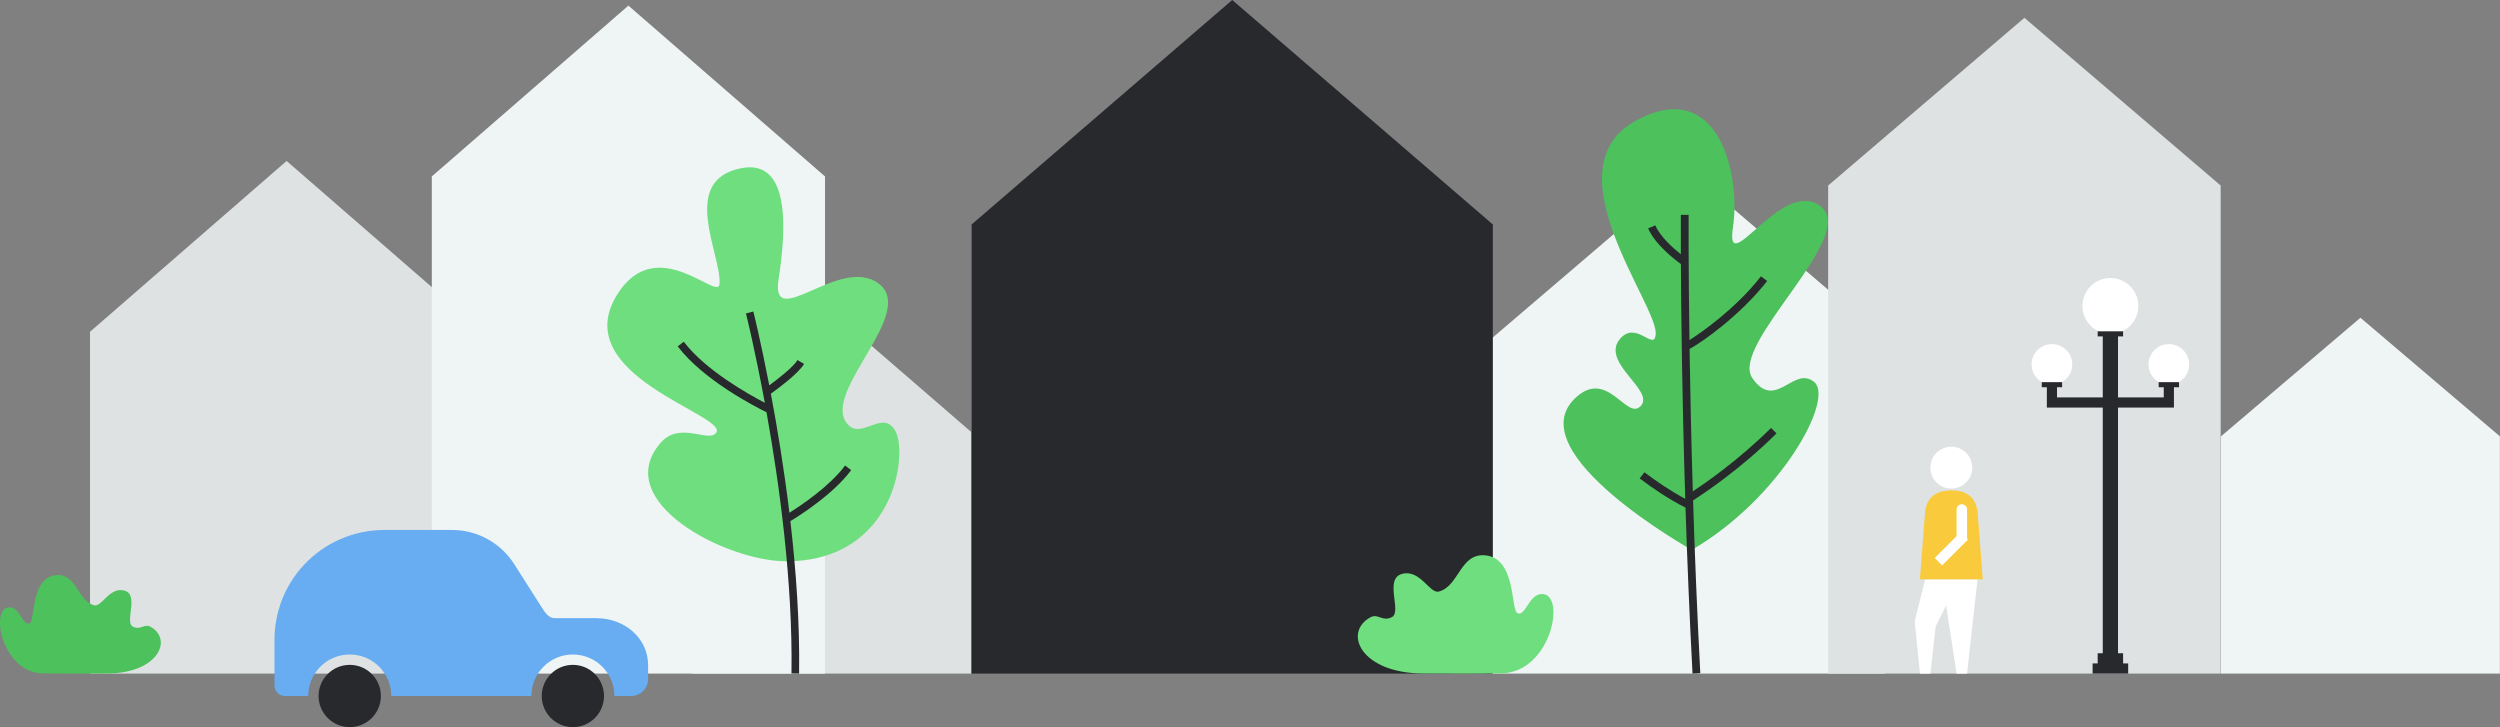 <?xml version="1.0" encoding="utf-8"?>
<!-- Generator: Adobe Illustrator 16.0.0, SVG Export Plug-In . SVG Version: 6.00 Build 0)  -->
<!DOCTYPE svg PUBLIC "-//W3C//DTD SVG 1.1//EN" "http://www.w3.org/Graphics/SVG/1.1/DTD/svg11.dtd">
<svg version="1.1" id="Layer_1" xmlns="http://www.w3.org/2000/svg" xmlns:xlink="http://www.w3.org/1999/xlink" x="0px" y="0px"
	 width="367.992px" height="107.032px" viewBox="0 0 367.992 107.032" enable-background="new 0 0 367.992 107.032"
	 xml:space="preserve">
<rect x="0" y="0" width="367.992" height="107.032" fill="#808080" stroke="none"/>
<g>
	<g>
		<path fill="#DEE2E3" d="M42.189,23.693L13.221,48.862h0.029V99.15h57.878V48.862h0.028L42.189,23.693z"/>
		<path fill="#DEE2E3" d="M122.383,45.796l-20.582,17.796h0.02V99.15h41.125V63.592h0.019L122.383,45.796z"/>
		<path fill="#EFF4F5" d="M92.5,0.825L63.533,25.994h0.028V99.15h57.879V25.994h0.026L92.5,0.825z"/>
	</g>
	<g>
		<path fill="#EFF4F5" d="M248.526,25.071L219.611,49.78h0.028V99.15h57.776V49.78h0.027L248.526,25.071z"/>
		<path fill="#DEE2E3" d="M297.987,2.621L269.072,27.33h0.028v71.82h57.774V27.33h0.027L297.987,2.621z"/>
		<path fill="#EFF4F5" d="M347.448,46.771l-20.546,17.471h0.02V99.15h41.052V64.241h0.019L347.448,46.771z"/>
	</g>
	<g>
		<path fill="#4CC15C" d="M249.024,80.944c0,0-25.426-14.211-17.252-22.25c4.741-4.659,7.585,3.146,9.669,1.14
			c2.371-2.281-5.854-6.377-3.033-9.887c2.37-2.948,5.12,1.902,5.31-0.761c0.311-4.378-15.842-24.499-2.844-31.473
			c12.228-6.561,15.355,8.272,14.217,15.689c-1.257,8.196,7.204-7.417,12.892-3.042c5.688,4.373-13.459,20.347-10.046,25.292
			c3.412,4.941,6.065-1.903,9.1,0.57C270.069,58.694,262.106,73.336,249.024,80.944z"/>
		<g>
			<g>
				<path fill="#27292D" d="M261.502,63.791l-0.81-0.8c-4.794,4.748-9.624,8.09-11.516,9.332c-0.24-7.813-0.387-14.935-0.478-20.961
					c1.925-1.031,7.49-4.983,11.418-9.995l-0.907-0.695c-3.75,4.786-8.653,8.188-10.529,9.392
					c-0.159-11.194-0.122-18.282-0.121-18.431l-1.147-0.006c0,0.079-0.011,2.16,0.003,5.804c-1.131-0.895-3.026-2.568-3.762-4.26
					l-1.053,0.447c1.04,2.403,3.968,4.633,4.822,5.247c0.039,7.366,0.177,19.778,0.64,34.559c-2.351-1.249-4.53-2.782-6.006-3.905
					l-0.351,0.452l0,0l0,0l-0.35,0.449c1.632,1.24,4.106,2.97,6.746,4.303c0.248,7.662,0.582,15.925,1.032,24.428l1.145-0.06
					c-0.47-8.879-0.813-17.496-1.063-25.439C250.509,72.833,256.038,69.206,261.502,63.791z"/>
			</g>
		</g>
	</g>
	<g>
		<path fill="#6FDE7F" d="M115.74,82.62c-8.912,0-25.909-8.827-18.522-17.416c2.835-3.298,7.06,0.027,8.193-1.497
			c1.939-2.606-22.183-8.409-14.489-20.467c5.796-9.083,14.804,1.182,14.993-1.431c0.311-4.298-5.972-15.221,3.149-17.045
			c7.309-1.462,6.678,9.02,5.545,16.298c-1.254,8.042,9.07-3.609,14.738,0.685c5.672,4.292-8.308,15.807-4.723,20.528
			c2.079,2.736,5.34-2.209,7.18,1.182C133.695,66.941,131.583,82.62,115.74,82.62z"/>
		<g>
			<g>
				<path fill="#27292D" d="M125.291,69.202l-0.896-0.678c-2.289,3.081-6.521,5.898-8.199,6.949
					c-0.797-6.56-1.803-12.62-2.73-17.526c1.017-0.728,4.092-2.995,4.892-4.38l-0.968-0.57c-0.553,0.959-2.783,2.716-4.158,3.727
					c-1.264-6.546-2.316-10.76-2.344-10.869l-1.085,0.28c0.03,0.119,1.327,5.32,2.774,13.153c-2.443-1.269-8.748-4.803-11.93-8.99
					l-0.889,0.689c3.79,4.987,11.502,8.927,13.072,9.697c1.869,10.415,3.875,24.924,3.674,38.449l1.121,0.018
					c0.111-7.466-0.449-15.226-1.285-22.443C117.628,75.932,122.616,72.8,125.291,69.202z"/>
			</g>
		</g>
	</g>
	<g>
		<g>
			<path fill="#FFFFFF" d="M310.643,40.923c-2.273,0-4.116,1.843-4.116,4.115c0,2.273,1.843,4.115,4.116,4.115
				c2.272,0,4.115-1.842,4.115-4.115C314.758,42.766,312.915,40.923,310.643,40.923z M319.246,50.65
				c-1.652,0-2.992,1.339-2.992,2.993c0,1.653,1.34,2.992,2.992,2.992s2.993-1.339,2.993-2.992
				C322.239,51.989,320.898,50.65,319.246,50.65z M302.038,50.65c-1.652,0-2.993,1.339-2.993,2.993c0,1.653,1.341,2.992,2.993,2.992
				s2.993-1.339,2.993-2.992C305.031,51.989,303.69,50.65,302.038,50.65z"/>
		</g>
	</g>
	<g>
		<g>
			<polygon fill="#27292D" points="320.743,56.252 319.995,56.252 318.499,56.252 317.751,56.252 317.751,57 318.499,57 
				318.499,58.497 311.765,58.497 311.765,49.518 312.513,49.518 312.513,48.77 308.771,48.77 308.771,49.518 309.521,49.518 
				309.521,58.497 302.786,58.497 302.786,57 303.534,57 303.534,56.252 302.786,56.252 301.29,56.252 300.542,56.252 300.542,57 
				301.29,57 301.29,58.497 301.29,59.993 302.786,59.993 309.521,59.993 309.521,96.157 308.771,96.157 308.771,97.654 
				308.023,97.654 308.023,99.15 309.521,99.15 311.765,99.15 313.262,99.15 313.262,97.654 312.513,97.654 312.513,96.157 
				311.765,96.157 311.765,59.993 318.499,59.993 319.995,59.993 319.995,58.497 319.995,57 320.743,57 			"/>
		</g>
	</g>
	<g>
		<path fill="#FFFFFF" d="M283.378,85.277h7.708l-1.542,13.873h-1.542l-1.54-10.02l-1.542,3.084l-0.772,6.936h-1.539l-0.771-7.707
			L283.378,85.277z"/>
		<path fill="#F8CA3C" d="M287.231,72.174c1.598,0,3.486,0.523,3.854,3.083l0.771,10.02h-9.248l0.77-10.02
			C283.698,72.709,285.679,72.174,287.231,72.174z"/>
		<g>
			<g>
				<path fill="#FFFFFF" d="M289.544,79.554l0.14-0.141l-0.14-0.139v-4.279c0-0.426-0.345-0.771-0.771-0.771
					c-0.425,0-0.771,0.345-0.771,0.771v3.92l-3.222,3.223l1.089,1.09l3.609-3.607h0.065V79.554z"/>
			</g>
		</g>
		<path fill="#FFFFFF" d="M287.231,65.752c1.703,0,3.083,1.38,3.083,3.083s-1.38,3.082-3.083,3.082
			c-1.701,0-3.084-1.379-3.084-3.082S285.53,65.752,287.231,65.752z"/>
	</g>
	<path fill="#4CC15C" d="M15.714,99.137c7.584,0,9.8-5.026,6.427-6.886c-0.927-0.512-1.458,0.593-2.605-0.03
		c-1.216-0.661,0.984-4.687-1.216-5.286c-2.2-0.602-3.339,2.465-4.459,2.162c-2.432-0.66-2.547-4.627-5.5-4.445
		c-3.945,0.24-3.126,6.803-4.053,7.118c-0.945,0.321-1.331-2.298-2.85-2.372c-3.066-0.152-1.232,9.658,4.876,9.726
		C10.997,99.175,11.894,99.137,15.714,99.137z"/>
	<path fill="#68ADF2" d="M87.762,90.992h-6.111c-0.941,0-1.501-0.945-2.006-1.739l-3.967-6.232
		c-1.988-3.121-5.439-5.013-9.147-5.013h-9.953c-4.528,0-8.85,1.894-11.912,5.22c-2.74,2.977-4.26,6.869-4.26,10.908v6.763
		c0,0.858,0.697,1.554,1.558,1.554h3.405c0-0.002,0-0.002,0-0.004c0-3.375,2.736-6.11,6.113-6.11c3.377,0,6.114,2.735,6.114,6.11
		c0,0.002,0,0.002,0,0.004h20.616c0-0.002,0-0.002,0-0.004c0-3.375,2.737-6.11,6.114-6.11c3.376,0,6.114,2.735,6.114,6.11
		c0,0.002,0,0.002,0,0.004h2.452c1.385,0,2.509-1.121,2.509-2.501v-1.988C95.4,93.856,91.881,90.992,87.762,90.992z"/>
	<g>
		<g>
			<path fill="#27292D" d="M84.325,97.866c-2.532,0-4.584,2.051-4.584,4.584c0,2.529,2.052,4.582,4.584,4.582
				c2.533,0,4.584-2.053,4.584-4.582C88.91,99.917,86.856,97.866,84.325,97.866z M51.481,97.866c-2.532,0-4.585,2.051-4.585,4.584
				c0,2.529,2.053,4.582,4.585,4.582s4.585-2.053,4.585-4.582C56.066,99.917,54.014,97.866,51.481,97.866z"/>
		</g>
	</g>
	<path fill="#27292D" d="M181.381,0l-38.396,33.071h0.037V99.15h76.719V33.071h0.035L181.381,0z"/>
	<path fill="#6FDE7F" d="M209.547,99.134c-9.227,0-11.92-6.039-7.818-8.271c1.128-0.614,1.774,0.711,3.17-0.036
		c1.479-0.795-1.197-5.63,1.479-6.351c2.677-0.723,4.061,2.963,5.423,2.598c2.957-0.794,3.099-5.557,6.689-5.341
		c4.8,0.29,3.803,8.173,4.93,8.552c1.151,0.387,1.619-2.76,3.469-2.85c3.728-0.183,1.498,11.601-5.933,11.684
		C215.286,99.181,214.195,99.134,209.547,99.134z"/>
</g>
</svg>
